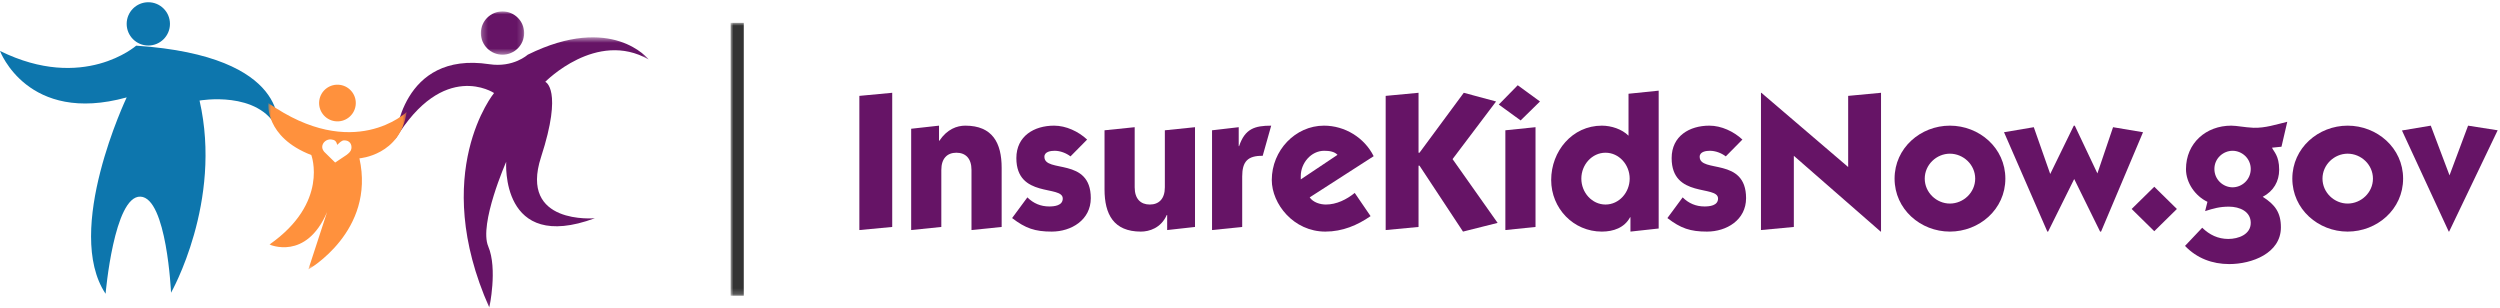<svg width="438" height="54" viewBox="0 0 438 54" fill="none"
     xmlns="http://www.w3.org/2000/svg">
  <g clip-path="url(#clip0_342_2698)">
    <path fill-rule="evenodd" clip-rule="evenodd"
          d="M22.197 17.063C22.197 17.063 11.099 40.37 18.498 51.469C18.498 51.469 19.977 34.266 24.602 34.451C29.226 34.636 29.966 51.284 29.966 51.284C29.966 51.284 39.03 35.375 34.96 17.618C34.96 17.618 45.319 15.768 48.649 22.612C48.649 22.612 51.238 9.849 23.862 8C23.862 8 14.613 16.138 0 8.924C0 8.924 4.809 21.873 22.197 17.063Z"
          fill="#0D76AD"/>
    <path fill-rule="evenodd" clip-rule="evenodd"
          d="M29.777 4.184C29.777 6.278 28.079 7.976 25.985 7.976C23.891 7.976 22.193 6.278 22.193 4.184C22.193 2.09 23.891 0.392 25.985 0.392C28.079 0.392 29.777 2.09 29.777 4.184Z"
          fill="#0D76AD"/>
    <mask id="mask0_342_2698" style="mask-type:luminance"
          maskUnits="userSpaceOnUse" x="69" y="6" width="45" height="48">
      <path d="M113.658 6.539V53.885H69.242V6.539H113.658Z" fill="white"/>
    </mask>
    <g mask="url(#mask0_342_2698)">
      <path fill-rule="evenodd" clip-rule="evenodd"
            d="M113.658 10.425C113.658 10.425 107.254 2.272 92.456 9.584C92.456 9.584 89.941 11.888 85.727 11.249C70.247 8.902 69.242 24.421 69.242 24.421C77.712 10.377 86.559 16.296 86.559 16.296C86.559 16.296 75.183 30.198 85.727 53.885C85.727 53.885 87.206 47.089 85.542 43.175C83.877 39.262 88.686 28.345 88.686 28.345C88.686 28.345 87.576 44.41 104.224 38.232C104.224 38.232 90.906 39.467 94.791 27.521C98.675 15.574 95.53 14.339 95.53 14.339C95.53 14.339 104.502 5.173 113.658 10.425Z"
            fill="#661466"/>
    </g>
    <mask id="mask1_342_2698" style="mask-type:luminance"
          maskUnits="userSpaceOnUse" x="84" y="2" width="8" height="8">
      <path d="M84.247 2H91.831V9.584H84.247V2Z" fill="white"/>
    </mask>
    <g mask="url(#mask1_342_2698)">
      <path fill-rule="evenodd" clip-rule="evenodd"
            d="M91.831 5.792C91.831 7.886 90.133 9.584 88.039 9.584C85.945 9.584 84.247 7.886 84.247 5.792C84.247 3.697 85.945 2 88.039 2C90.133 2 91.831 3.697 91.831 5.792Z"
            fill="#661466"/>
    </g>
    <path fill-rule="evenodd" clip-rule="evenodd"
          d="M62.303 18.503C62.053 20.259 60.427 21.483 58.67 21.233C56.912 20.985 55.689 19.358 55.939 17.599C56.188 15.842 57.815 14.62 59.572 14.87C61.329 15.118 62.553 16.744 62.303 18.503Z"
          fill="#FF913D"/>
    <mask id="mask2_342_2698" style="mask-type:luminance"
          maskUnits="userSpaceOnUse" x="47" y="18" width="25" height="30">
      <path d="M47 47.209V18.051H71.242V47.209H47Z" fill="white"/>
    </mask>
    <g mask="url(#mask2_342_2698)">
      <path fill-rule="evenodd" clip-rule="evenodd"
            d="M61.555 26.083C61.475 26.51 61.166 26.802 60.701 27.154L58.718 28.479L56.8 26.592C56.574 26.305 56.442 26.039 56.452 25.715C56.48 24.945 57.25 24.336 58.039 24.43C58.7 24.508 58.903 24.749 59.098 25.38C59.397 25.081 59.821 24.603 60.275 24.591C61.284 24.565 61.697 25.322 61.555 26.083ZM71.242 19.629C71.242 19.629 61.933 28.523 47.014 18.051C47.014 18.051 46.327 23.989 54.543 27.166C54.543 27.166 57.694 35.505 47.214 42.84C47.214 42.84 53.609 45.758 57.305 37.152L54.022 47.209C54.022 47.209 65.803 40.523 62.972 27.742C62.972 27.742 70.166 27.214 71.242 19.629Z"
            fill="#FF913D"/>
    </g>
    <path fill-rule="evenodd" clip-rule="evenodd"
          d="M156.317 16.256V39.762L150.559 40.305V16.797L156.317 16.256Z"
          fill="#661466"/>
    <path fill-rule="evenodd" clip-rule="evenodd"
          d="M164.515 24.655H164.582C165.937 22.623 167.665 22.014 169.121 22.014C173.897 22.014 175.49 25.062 175.49 29.398V39.762L170.205 40.304V29.77C170.205 27.738 169.155 26.756 167.563 26.756C165.971 26.756 164.921 27.738 164.921 29.77V39.762L159.638 40.304V22.556L164.515 22.014V24.655Z"
          fill="#661466"/>
    <path fill-rule="evenodd" clip-rule="evenodd"
          d="M179.997 34.58C181.047 35.63 182.334 36.172 183.825 36.172C184.705 36.172 186.195 36.037 186.195 34.783C186.195 32.378 178.066 34.783 178.066 27.704C178.066 23.809 181.216 22.014 184.671 22.014C186.771 22.014 188.939 23.03 190.463 24.452L187.55 27.399C186.805 26.823 185.755 26.417 184.773 26.417C184.129 26.417 182.978 26.553 182.978 27.467C182.978 30.38 191.107 27.467 191.107 34.716C191.107 38.543 187.686 40.575 184.265 40.575C181.318 40.575 179.658 39.999 177.321 38.205L179.997 34.58Z"
          fill="#661466"/>
    <path fill-rule="evenodd" clip-rule="evenodd"
          d="M204.081 22.827L209.365 22.285V39.763L204.488 40.305V37.663H204.42C203.404 39.966 201.338 40.576 199.881 40.576C195.105 40.576 193.514 37.527 193.514 33.192V22.827L198.797 22.285V32.819C198.797 34.852 199.847 35.834 201.439 35.834C203.031 35.834 204.081 34.852 204.081 32.819V22.827Z"
          fill="#661466"/>
    <path fill-rule="evenodd" clip-rule="evenodd"
          d="M212.349 22.827L217.023 22.285V25.605H217.091C218.107 22.556 219.834 22.015 222.714 22.015L221.224 27.299C218.581 27.264 217.633 28.314 217.633 30.923V39.763L212.349 40.305V22.827Z"
          fill="#661466"/>
    <path fill-rule="evenodd" clip-rule="evenodd"
          d="M234.333 27.128C233.791 26.552 232.911 26.417 231.996 26.417C229.693 26.417 227.897 28.585 227.897 30.82V31.43L234.333 27.128ZM229.456 34.58C230.065 35.461 231.285 35.833 232.301 35.833C234.164 35.833 235.925 34.953 237.348 33.801L240.125 37.865C237.822 39.458 235.214 40.575 232.199 40.575C226.644 40.575 222.816 35.732 222.816 31.531C222.816 26.349 226.949 22.014 231.962 22.014C235.62 22.014 239.041 24.113 240.667 27.365L229.456 34.58Z"
          fill="#661466"/>
    <path fill-rule="evenodd" clip-rule="evenodd"
          d="M248.528 16.256V26.756H248.697L256.454 16.256L262.111 17.78L254.489 27.874L262.382 39.051L256.319 40.575L248.697 29.026H248.528V39.762L242.77 40.305V16.797L248.528 16.256Z"
          fill="#661466"/>
    <path fill-rule="evenodd" clip-rule="evenodd"
          d="M269.023 39.762L263.739 40.304V22.826L269.023 22.284V39.762ZM269.802 17.78L266.415 21.099L262.587 18.321L265.907 14.934L269.802 17.78Z"
          fill="#661466"/>
    <path fill-rule="evenodd" clip-rule="evenodd"
          d="M281.285 35.834C283.657 35.834 285.519 33.733 285.519 31.294C285.519 28.855 283.657 26.756 281.285 26.756C278.914 26.756 277.051 28.855 277.051 31.294C277.051 33.733 278.914 35.834 281.285 35.834ZM285.316 16.424L290.6 15.883V40.033L285.655 40.575V38.069H285.587C284.604 39.898 282.674 40.575 280.641 40.575C275.662 40.575 271.767 36.511 271.767 31.532C271.767 26.485 275.459 22.015 280.641 22.015C282.301 22.015 284.164 22.623 285.316 23.776V16.424Z"
          fill="#661466"/>
    <path fill-rule="evenodd" clip-rule="evenodd"
          d="M294.803 34.58C295.853 35.63 297.14 36.172 298.63 36.172C299.511 36.172 301.002 36.037 301.002 34.783C301.002 32.378 292.872 34.783 292.872 27.704C292.872 23.809 296.022 22.014 299.477 22.014C301.577 22.014 303.745 23.03 305.269 24.452L302.357 27.399C301.611 26.823 300.561 26.417 299.579 26.417C298.935 26.417 297.784 26.553 297.784 27.467C297.784 30.38 305.912 27.467 305.912 34.716C305.912 38.543 302.492 40.575 299.071 40.575C296.124 40.575 294.464 39.999 292.127 38.205L294.803 34.58Z"
          fill="#661466"/>
    <path fill-rule="evenodd" clip-rule="evenodd"
          d="M329.488 40.575L314.281 27.298V39.762L308.522 40.304V16.256H308.59L323.798 29.262V16.797L329.556 16.256V40.575H329.488Z"
          fill="#661466"/>
    <path fill-rule="evenodd" clip-rule="evenodd"
          d="M341.617 35.664C343.988 35.664 346.054 33.733 346.054 31.294C346.054 28.856 343.988 26.925 341.617 26.925C339.281 26.925 337.214 28.856 337.214 31.294C337.214 33.733 339.281 35.664 341.617 35.664ZM331.93 31.294C331.93 25.908 336.502 22.014 341.617 22.014C346.766 22.014 351.339 25.908 351.339 31.294C351.339 36.68 346.766 40.575 341.617 40.575C336.502 40.575 331.93 36.68 331.93 31.294Z"
          fill="#661466"/>
    <path fill-rule="evenodd" clip-rule="evenodd"
          d="M351.104 23.166L356.32 22.285L359.199 30.482L363.331 22.014H363.501L367.464 30.38L370.208 22.285L375.458 23.166L368.107 40.575H367.938L363.4 31.362L358.828 40.575H358.692L351.104 23.166Z"
          fill="#661466"/>
    <path fill-rule="evenodd" clip-rule="evenodd"
          d="M373.465 36.613L377.428 32.718L381.391 36.613L377.428 40.508L373.465 36.613Z"
          fill="#661466"/>
    <path fill-rule="evenodd" clip-rule="evenodd"
          d="M391.147 32.818C392.772 32.818 394.33 31.497 394.33 29.601C394.33 27.737 392.772 26.417 391.147 26.417C389.521 26.417 387.962 27.737 387.962 29.601C387.962 31.497 389.521 32.818 391.147 32.818ZM399.716 25.706L398.057 25.875C398.362 26.587 399.31 27.263 399.31 29.736C399.31 31.768 398.328 33.496 396.431 34.478C398.565 35.833 399.615 37.222 399.615 39.83C399.615 44.368 394.534 46.266 390.571 46.266C387.59 46.266 384.881 45.249 382.814 43.082L385.829 39.898C387.116 41.152 388.606 41.863 390.402 41.863C392.163 41.863 394.33 41.083 394.33 39.051C394.33 37.053 392.399 36.206 390.503 36.206C388.911 36.206 387.827 36.51 386.337 36.985L386.743 35.359C384.609 34.342 382.984 32.039 382.984 29.635C382.984 25.062 386.506 22.014 390.91 22.014C391.892 22.014 393.246 22.318 394.805 22.386C396.837 22.454 398.768 21.811 400.732 21.336L399.716 25.706Z"
          fill="#661466"/>
    <path fill-rule="evenodd" clip-rule="evenodd"
          d="M411.304 35.664C413.674 35.664 415.741 33.733 415.741 31.294C415.741 28.856 413.674 26.925 411.304 26.925C408.967 26.925 406.9 28.856 406.9 31.294C406.9 33.733 408.967 35.664 411.304 35.664ZM401.616 31.294C401.616 25.908 406.189 22.014 411.304 22.014C416.452 22.014 421.025 25.908 421.025 31.294C421.025 36.68 416.452 40.575 411.304 40.575C406.189 40.575 401.616 36.68 401.616 31.294Z"
          fill="#661466"/>
    <path fill-rule="evenodd" clip-rule="evenodd"
          d="M429.089 40.575H429.021L420.823 22.86L425.871 22.014L429.155 30.719L432.408 22.014L437.591 22.826L429.089 40.575Z"
          fill="#661466"/>
    <mask id="mask3_342_2698" style="mask-type:luminance"
          maskUnits="userSpaceOnUse" x="128" y="4" width="310" height="48">
      <path d="M128 51.816H437.591V4H128V51.816Z" fill="white"/>
    </mask>
    <g mask="url(#mask3_342_2698)">
      <path fill-rule="evenodd" clip-rule="evenodd"
            d="M128 51.816H130.308V4H128V51.816Z" fill="#333333"/>
    </g>
  </g>
  <defs>
    <clipPath id="clip0_342_2698">
      <rect width="438" height="54" fill="white"/>
    </clipPath>
  </defs>
</svg>
